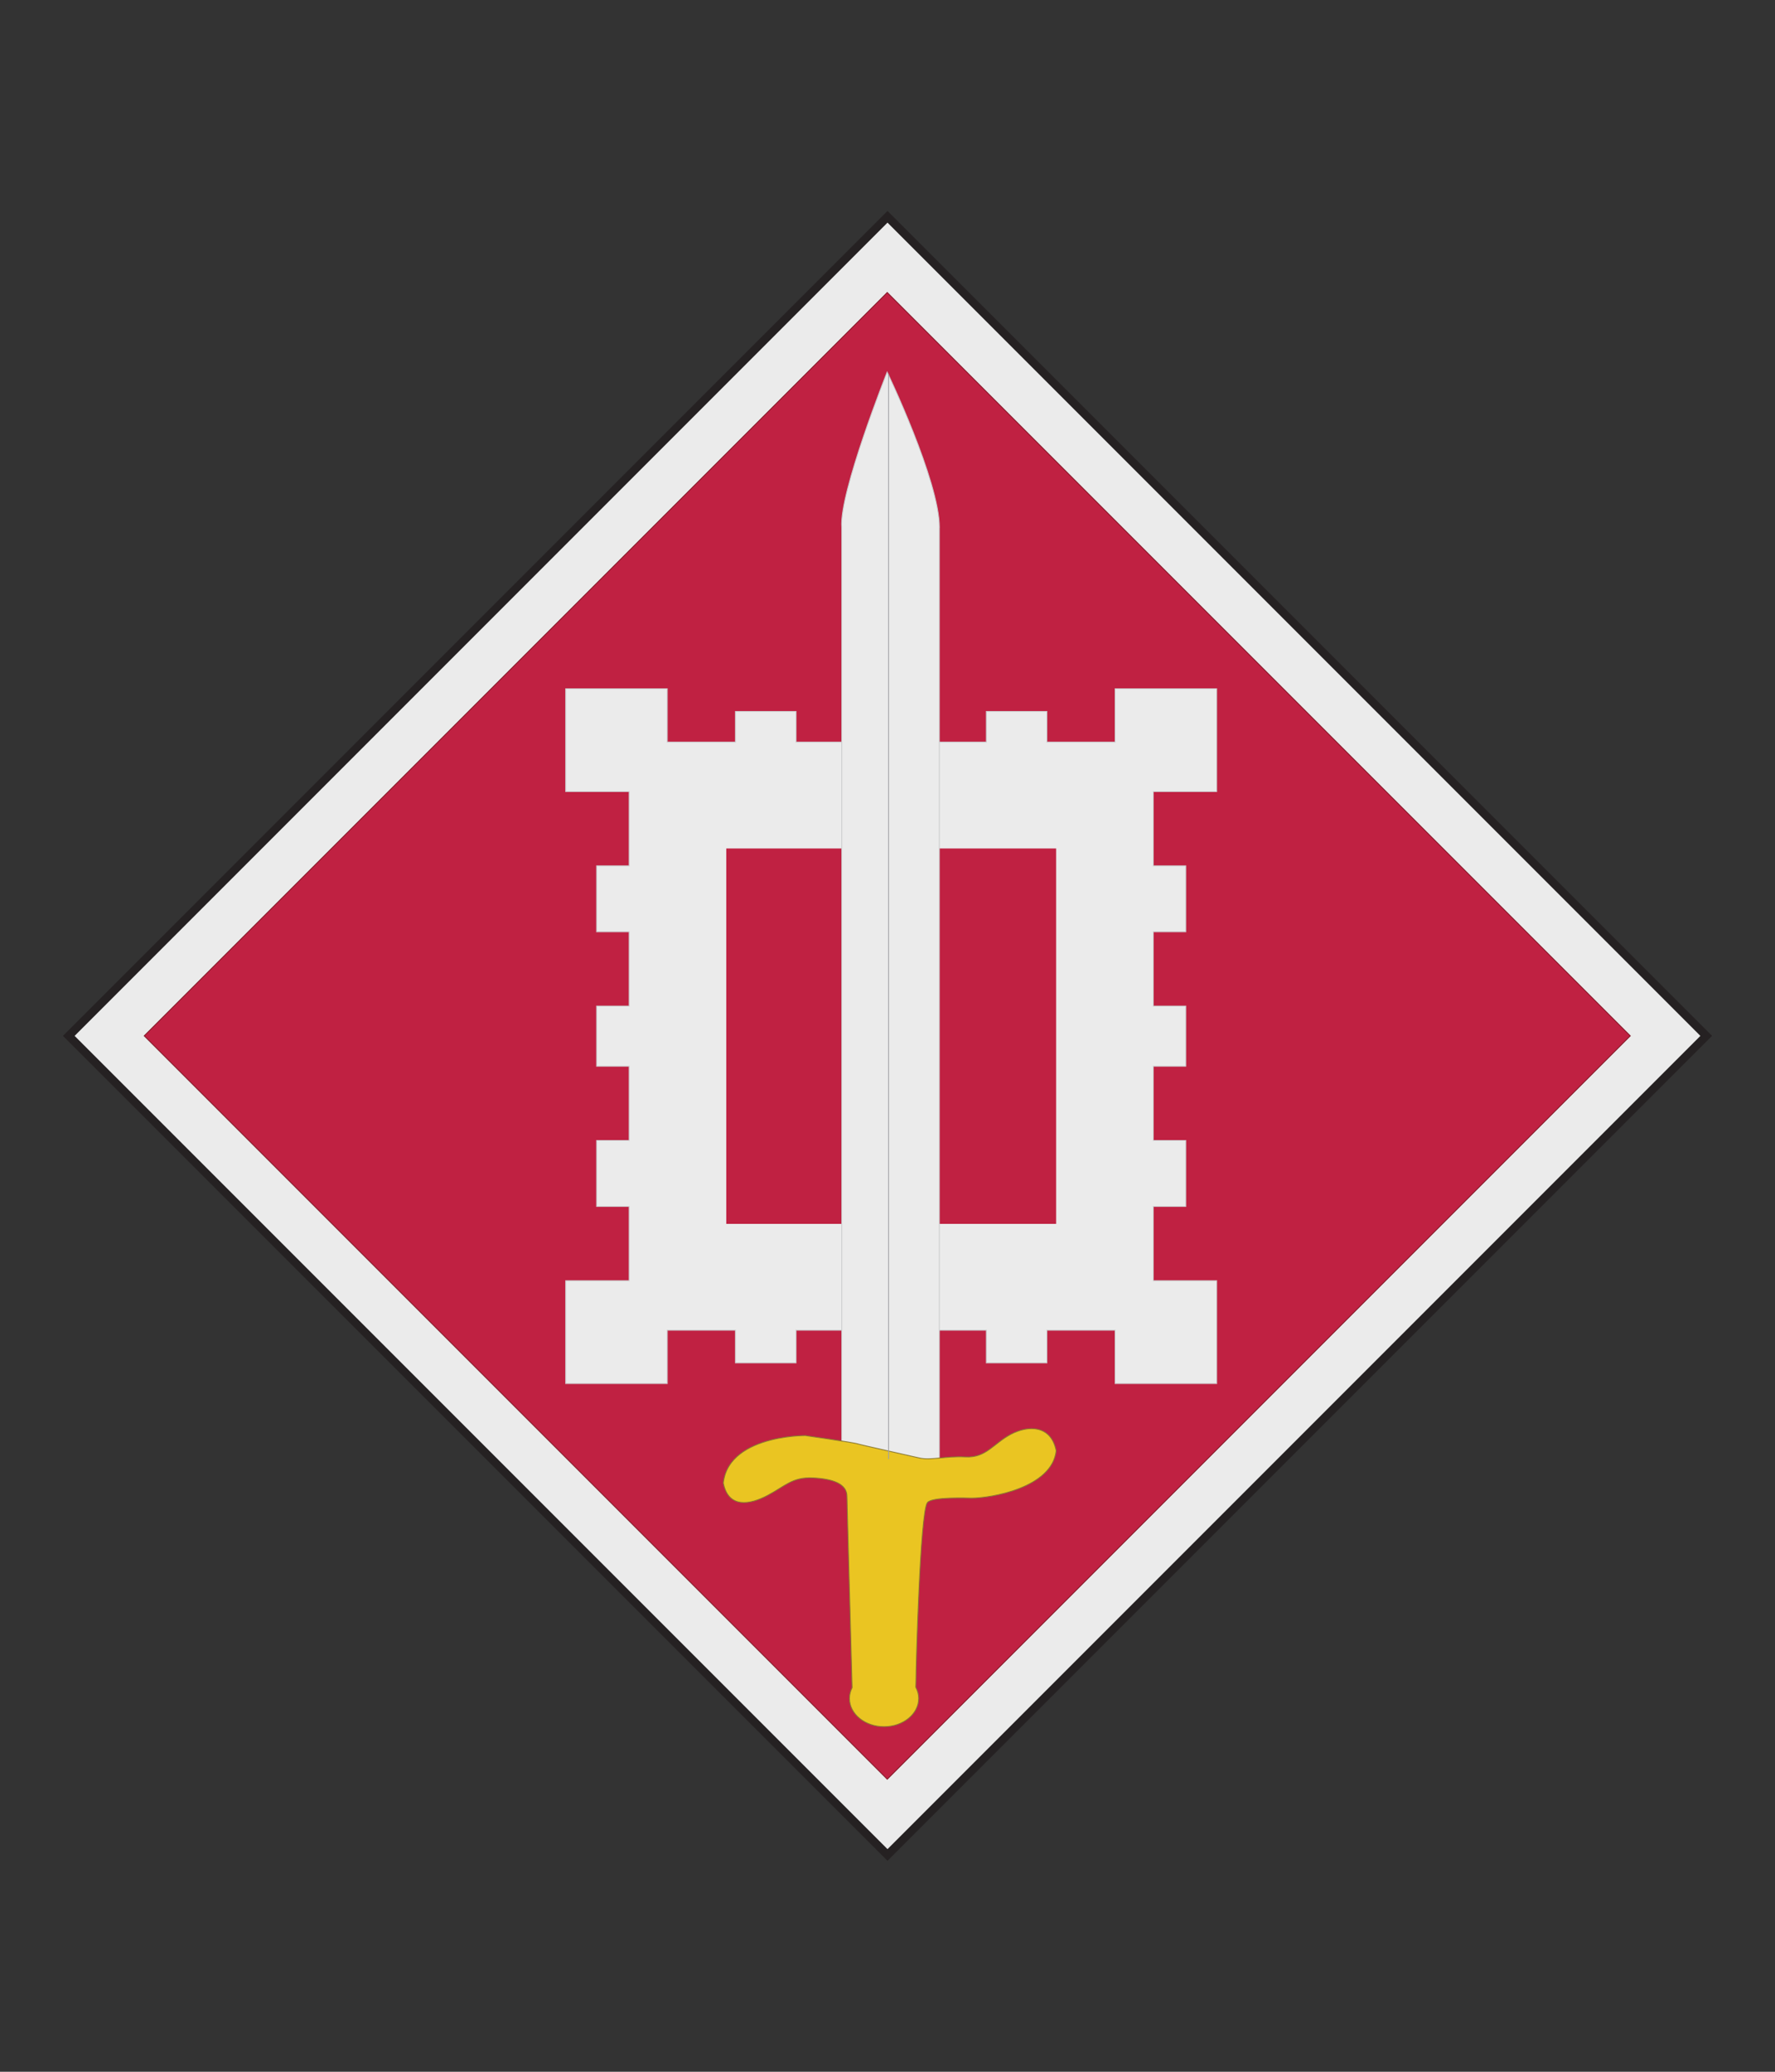 <?xml version="1.0" encoding="utf-8"?>
<!-- Generator: Adobe Illustrator 26.0.3, SVG Export Plug-In . SVG Version: 6.00 Build 0)  -->
<svg version="1.1" xmlns="http://www.w3.org/2000/svg" xmlns:xlink="http://www.w3.org/1999/xlink" x="0px" y="0px"
	 viewBox="0 0 300 350" style="enable-background:new 0 0 300 350;" xml:space="preserve">
<rect x="0" y="0" width="300" height="350" fill="#333333" stroke="none"/>
<style type="text/css">
	.st0{opacity:0.9;clip-path:url(#SVGID_00000104706121661163517020000007033402848352557996_);}
	.st1{clip-path:url(#SVGID_00000048491657584383439630000000681607236732302244_);fill:#FFFFFF;}
	.st2{clip-path:url(#SVGID_00000048491657584383439630000000681607236732302244_);fill:#231F20;}
	.st3{clip-path:url(#SVGID_00000048491657584383439630000000681607236732302244_);fill:#CF1F44;}
	.st4{clip-path:url(#SVGID_00000048491657584383439630000000681607236732302244_);fill:none;stroke:#8B1728;stroke-width:0.142;}
	.st5{clip-path:url(#SVGID_00000048491657584383439630000000681607236732302244_);fill:none;stroke:#DCDDDE;stroke-width:0.142;}
	.st6{clip-path:url(#SVGID_00000048491657584383439630000000681607236732302244_);}
	.st7{clip-path:url(#SVGID_00000074414462923485719310000009882390409302627768_);fill:#FFFFFF;}
	.st8{clip-path:url(#SVGID_00000074414462923485719310000009882390409302627768_);fill:none;stroke:#DCDDDE;stroke-width:0.142;}
	.st9{clip-path:url(#SVGID_00000074414462923485719310000009882390409302627768_);fill:#FED520;}
	.st10{clip-path:url(#SVGID_00000074414462923485719310000009882390409302627768_);fill:none;stroke:#927F30;stroke-width:0.142;}
	.st11{clip-path:url(#SVGID_00000074414462923485719310000009882390409302627768_);fill:#ACADB0;}
	.st12{clip-path:url(#SVGID_00000074414462923485719310000009882390409302627768_);fill:none;stroke:#ACADB0;stroke-width:0.142;}
</style>
<g id="guides">
</g>
<g id="_x31_8th_Engineer_Brigade">
	<g>
		<defs>
			<rect id="SVGID_1_" x="10.64" y="35.64" width="278.73" height="278.73"/>
		</defs>
		<clipPath id="SVGID_00000091011031857435093270000004139235842456303535_">
			<use xlink:href="#SVGID_1_"  style="overflow:visible;"/>
		</clipPath>
		<g style="opacity:0.9;clip-path:url(#SVGID_00000091011031857435093270000004139235842456303535_);">
			<g>
				<defs>
					<rect id="SVGID_00000151526450872320439470000014480115087510387127_" x="6.92" y="31.92" width="286.15" height="286.15"/>
				</defs>
				<clipPath id="SVGID_00000162342920023566584960000018426589525619970997_">
					<use xlink:href="#SVGID_00000151526450872320439470000014480115087510387127_"  style="overflow:visible;"/>
				</clipPath>
				
					<rect x="52.15" y="77.15" transform="matrix(0.707 -0.707 0.707 0.707 -79.809 157.319)" style="clip-path:url(#SVGID_00000162342920023566584960000018426589525619970997_);fill:#FFFFFF;" width="195.69" height="195.69"/>
				<path style="clip-path:url(#SVGID_00000162342920023566584960000018426589525619970997_);fill:#231F20;" d="M12.61,175
					L150,37.61L287.39,175L150,312.39L12.61,175z M150,35.64L10.64,175L150,314.36L289.36,175L150,35.64z"/>
				
					<rect x="61.18" y="86.18" transform="matrix(0.707 -0.707 0.707 0.707 -79.81 157.321)" style="clip-path:url(#SVGID_00000162342920023566584960000018426589525619970997_);fill:#CF1F44;" width="177.63" height="177.63"/>
				
					<rect x="61.18" y="86.18" transform="matrix(0.707 -0.707 0.707 0.707 -79.81 157.321)" style="clip-path:url(#SVGID_00000162342920023566584960000018426589525619970997_);fill:#CF1F44;" width="177.63" height="177.63"/>
				
					<rect x="61.18" y="86.18" transform="matrix(0.707 -0.707 0.707 0.707 -79.81 157.321)" style="clip-path:url(#SVGID_00000162342920023566584960000018426589525619970997_);fill:none;stroke:#8B1728;stroke-width:0.142;" width="177.63" height="177.63"/>
				<polygon style="clip-path:url(#SVGID_00000162342920023566584960000018426589525619970997_);fill:#FFFFFF;" points="
					155.19,230.25 155.19,224.73 166.7,224.73 166.7,230.25 176.94,230.25 176.94,224.73 188.47,224.73 188.47,233.74 
					205.64,233.74 205.64,216.36 194.92,216.36 194.92,203.82 200.41,203.82 200.41,192.67 194.92,192.67 194.92,180.13 
					200.41,180.13 200.41,169.96 194.92,169.96 194.92,157.42 200.41,157.42 200.41,146.27 194.92,146.27 194.92,133.73 
					205.64,133.73 205.64,116.36 188.47,116.36 188.47,125.37 176.94,125.37 176.94,120.19 166.7,120.19 166.7,125.37 
					155.19,125.37 155.19,120.19 146.06,120.19 146.06,125.37 134.54,125.37 134.54,120.19 124.3,120.19 124.3,125.37 
					112.78,125.37 112.78,116.36 95.61,116.36 95.61,133.73 106.33,133.73 106.33,146.27 100.83,146.27 100.83,157.42 
					106.33,157.42 106.33,169.96 100.83,169.96 100.83,180.13 106.33,180.13 106.33,192.67 100.83,192.67 100.83,203.82 
					106.33,203.82 106.33,216.36 95.61,216.36 95.61,233.74 112.78,233.74 112.78,224.73 124.3,224.73 124.3,230.25 134.54,230.25 
					134.54,224.73 146.06,224.73 146.06,230.25 				"/>
				
					<polygon style="clip-path:url(#SVGID_00000162342920023566584960000018426589525619970997_);fill:none;stroke:#DCDDDE;stroke-width:0.142;" points="
					155.19,230.25 155.19,224.73 166.7,224.73 166.7,230.25 176.94,230.25 176.94,224.73 188.47,224.73 188.47,233.74 
					205.64,233.74 205.64,216.36 194.92,216.36 194.92,203.82 200.41,203.82 200.41,192.67 194.92,192.67 194.92,180.13 
					200.41,180.13 200.41,169.96 194.92,169.96 194.92,157.42 200.41,157.42 200.41,146.27 194.92,146.27 194.92,133.73 
					205.64,133.73 205.64,116.36 188.47,116.36 188.47,125.37 176.94,125.37 176.94,120.19 166.7,120.19 166.7,125.37 
					155.19,125.37 155.19,120.19 146.06,120.19 146.06,125.37 134.54,125.37 134.54,120.19 124.3,120.19 124.3,125.37 
					112.78,125.37 112.78,116.36 95.61,116.36 95.61,133.73 106.33,133.73 106.33,146.27 100.83,146.27 100.83,157.42 
					106.33,157.42 106.33,169.96 100.83,169.96 100.83,180.13 106.33,180.13 106.33,192.67 100.83,192.67 100.83,203.82 
					106.33,203.82 106.33,216.36 95.61,216.36 95.61,233.74 112.78,233.74 112.78,224.73 124.3,224.73 124.3,230.25 134.54,230.25 
					134.54,224.73 146.06,224.73 146.06,230.25 				"/>
				
					<rect x="122.75" y="143.34" style="clip-path:url(#SVGID_00000162342920023566584960000018426589525619970997_);fill:#CF1F44;" width="55.75" height="63.42"/>
				<g style="clip-path:url(#SVGID_00000162342920023566584960000018426589525619970997_);">
					<defs>
						<rect id="SVGID_00000127007517022032788860000011894700417461531553_" x="10.64" y="35.64" width="278.73" height="278.73"/>
					</defs>
					<clipPath id="SVGID_00000070829558882434216230000000973085839079465136_">
						<use xlink:href="#SVGID_00000127007517022032788860000011894700417461531553_"  style="overflow:visible;"/>
					</clipPath>
					<path style="clip-path:url(#SVGID_00000070829558882434216230000000973085839079465136_);fill:#FFFFFF;" d="M158.77,89.11
						c0-7.86-8.83-26.25-8.83-26.25s-8.14,20.4-7.67,26.25v158.2h16.49V89.11z"/>
					
						<path style="clip-path:url(#SVGID_00000070829558882434216230000000973085839079465136_);fill:none;stroke:#DCDDDE;stroke-width:0.142;" d="
						M158.77,89.11c0-7.86-8.83-26.25-8.83-26.25s-8.14,20.4-7.67,26.25v158.2h16.49V89.11z"/>
					<path style="clip-path:url(#SVGID_00000070829558882434216230000000973085839079465136_);fill:#FED520;" d="M170.85,242.3
						c-2.96,1.57-4.18,4.01-7.66,3.83c-3.49-0.18-5.8,0.64-7.84,0.17c-2.27-0.52-9.82-2.2-10.19-2.32
						c-1.04-0.35-9.15-1.45-8.97-1.45c1.73,0-12.99-0.64-13.94,8.01c0.87,4.36,4.53,3.66,7.49,2.09c2.96-1.56,4.18-3.13,7.66-2.96
						c3.49,0.17,5.75,1.05,5.75,3.14c0,1.17,0.8,29.26,0.87,32.3c-0.29,0.56-0.45,1.17-0.45,1.82c0,2.63,2.62,4.77,5.85,4.77
						c3.23,0,5.85-2.14,5.85-4.77c0-0.67-0.18-1.31-0.49-1.89l0.03-1.04c0-2.27,0.7-28.4,1.92-30.14c0.72-1.03,6.97-0.77,7.49-0.77
						c3.13,0,13.6-1.68,14.29-8.01C177.65,240.74,173.81,240.74,170.85,242.3"/>
					
						<path style="clip-path:url(#SVGID_00000070829558882434216230000000973085839079465136_);fill:none;stroke:#927F30;stroke-width:0.142;" d="
						M170.85,242.3c-2.96,1.57-4.18,4.01-7.66,3.83c-3.49-0.18-5.8,0.64-7.84,0.17c-2.27-0.52-9.82-2.2-10.19-2.32
						c-1.04-0.35-9.15-1.45-8.97-1.45c1.73,0-12.99-0.64-13.94,8.01c0.87,4.36,4.53,3.66,7.49,2.09c2.96-1.56,4.18-3.13,7.66-2.96
						c3.49,0.17,5.75,1.05,5.75,3.14c0,1.17,0.8,29.26,0.87,32.3c-0.29,0.56-0.45,1.17-0.45,1.82c0,2.63,2.62,4.77,5.85,4.77
						c3.23,0,5.85-2.14,5.85-4.77c0-0.67-0.18-1.31-0.49-1.89l0.03-1.04c0-2.27,0.7-28.4,1.92-30.14c0.72-1.03,6.97-0.77,7.49-0.77
						c3.13,0,13.6-1.68,14.29-8.01C177.65,240.74,173.81,240.74,170.85,242.3z"/>
					
						<line style="clip-path:url(#SVGID_00000070829558882434216230000000973085839079465136_);fill:#ACADB0;" x1="150.18" y1="246.5" x2="150.18" y2="63.18"/>
					
						<line style="clip-path:url(#SVGID_00000070829558882434216230000000973085839079465136_);fill:none;stroke:#ACADB0;stroke-width:0.142;" x1="150.18" y1="246.5" x2="150.18" y2="63.18"/>
				</g>
			</g>
		</g>
	</g>
</g>
</svg>
